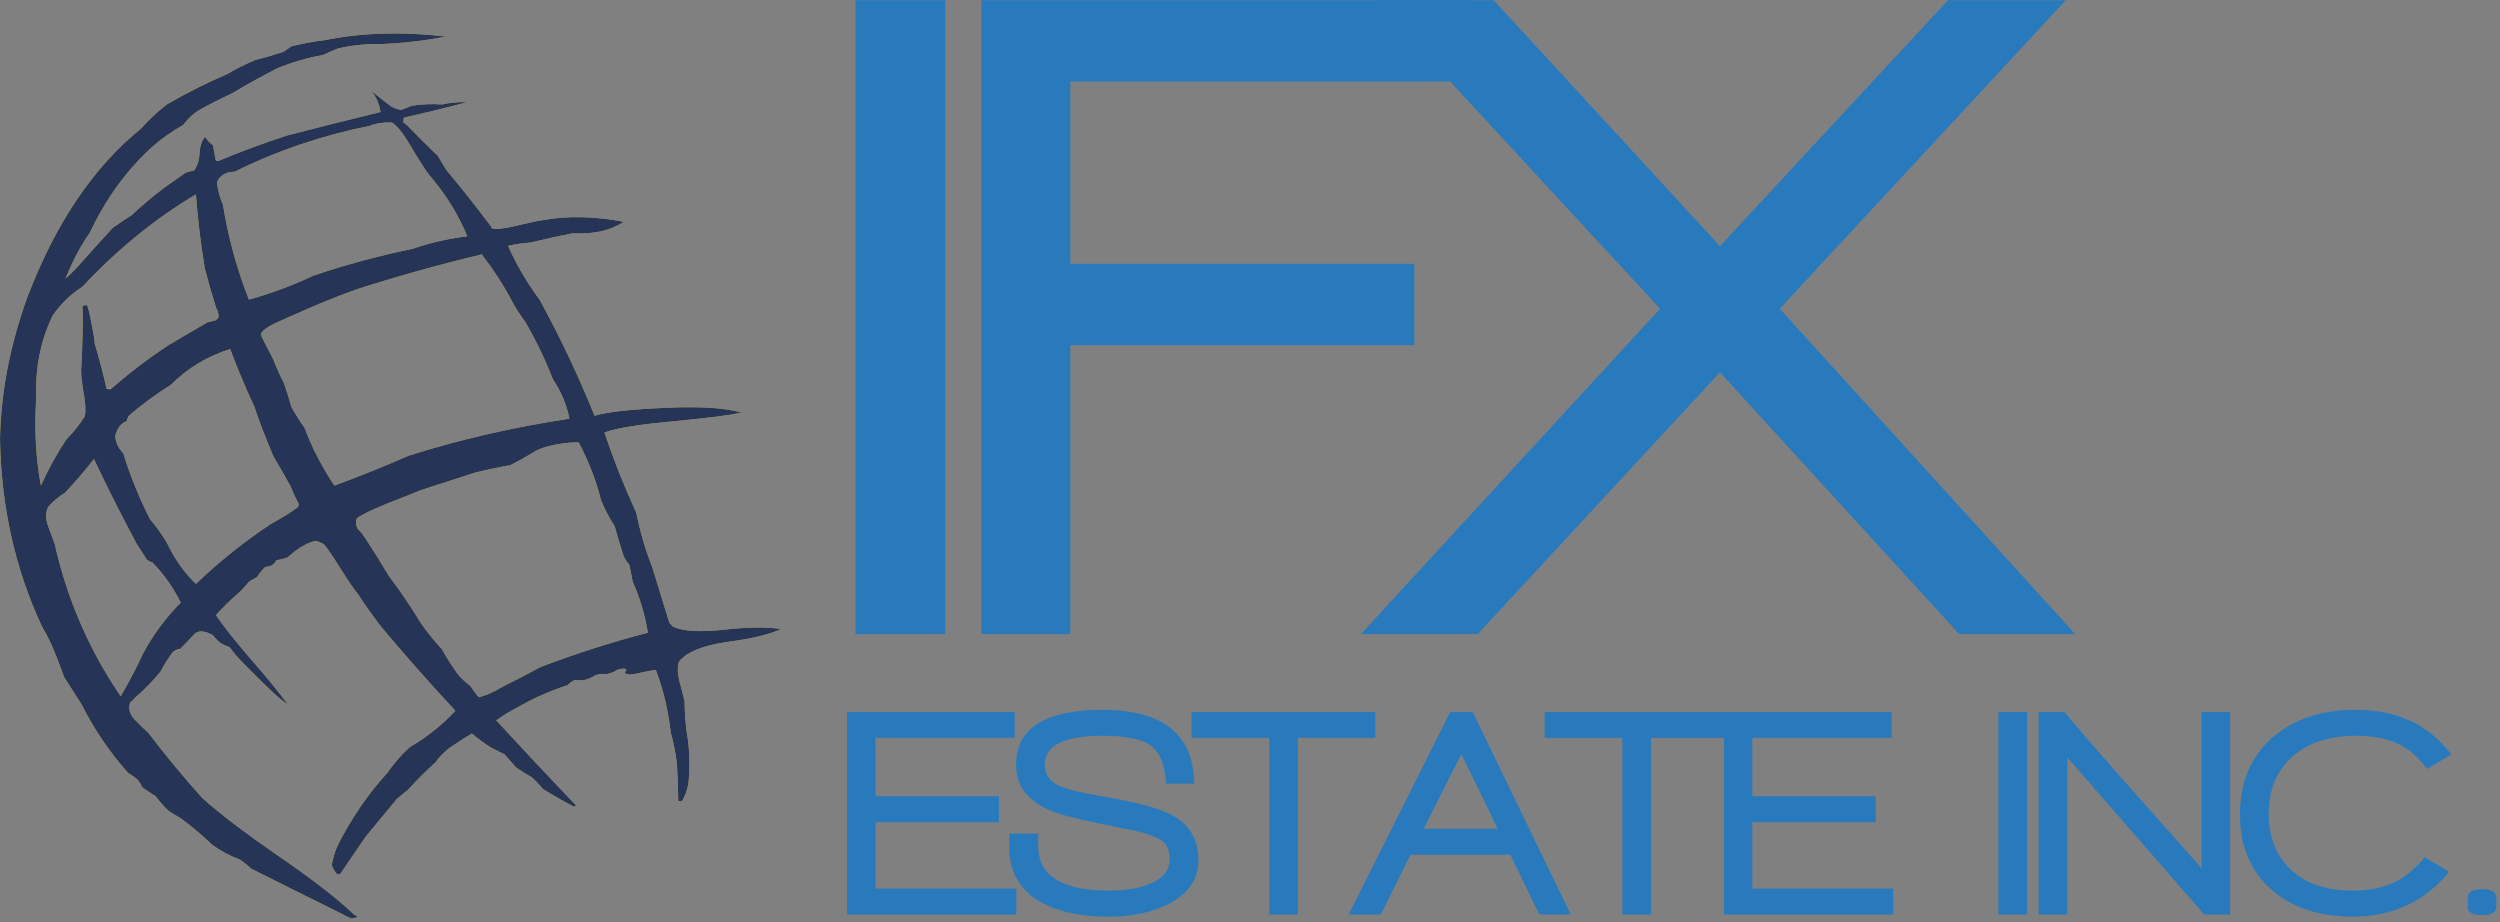 <?xml version="1.0" encoding="UTF-8" standalone="no"?>
<svg
   xmlns:dc="http://purl.org/dc/elements/1.1/"
   xmlns:cc="http://creativecommons.org/ns#"
   xmlns:rdf="http://www.w3.org/1999/02/22-rdf-syntax-ns#"
   xmlns:svg="http://www.w3.org/2000/svg"
   xmlns="http://www.w3.org/2000/svg"
   viewBox="0 0 524 193.333"
   height="193.333"
   width="524"
   xml:space="preserve"
   id="svg2"
   version="1.1"><rect x="0" y="0" width="524" height="193.333" fill="#808080" stroke="none"/><defs
     id="defs6" /><g
     transform="matrix(1.333,0,0,-1.333,0,193.333)"
     id="g10"><g
       transform="scale(0.1)"
       id="g12"><path
         id="path14"
         style="fill:#f8e14a;fill-opacity:1;fill-rule:evenodd;stroke:none"
         d="m 82.969,954.34 c 12.77,18.359 28.359,33.39 46.64,45.109 54.61,58.441 114.063,106.841 178.36,145.201 3.121,-39.77 7.769,-78.48 14.019,-116.13 5.551,-21.45 11.41,-42.04 17.621,-61.719 2.071,-3.481 3.481,-7.973 4.18,-13.481 0.313,-2.07 -1.449,-4.34 -5.199,-6.761 -4.18,-1.008 -8.32,-2.071 -12.5,-3.079 -20.352,-11.8 -40.781,-23.679 -61.129,-35.781 -31.481,-20.75 -61.871,-43.871 -91.289,-69.5 -1.684,1.063 -3.793,1.371 -6.172,1.063 -4.879,22.109 -11.051,45.968 -18.672,71.519 0,4.489 -1.598,14.34 -4.687,29.571 -2.77,15.199 -5.161,25.429 -7.262,30.589 -2.777,-1.371 -5.199,-2.07 -7.27,-2.07 0.7,-12.781 0.7,-29.18 0,-49.262 -0.308,-20.39 -1.019,-37.5 -2.07,-51.289 0,-9.371 1.41,-21.64 4.141,-36.84 2.808,-15.539 3.281,-27.5 1.601,-35.781 -7.972,-12.769 -17.66,-24.879 -29.062,-36.289 -15.2,-23.16 -28.52,-47.34 -39.918,-72.57 -7.582,40.07 -10.199,83.43 -7.781,130.109 0,10.75 0.199,21.25 0.512,31.641 1.367,38.012 10.039,73.25 25.938,105.75 M 75.699,653.121 c 6.922,8.289 15.711,15.75 26.449,22.309 15.551,16.601 30.743,34.218 45.622,52.89 21.101,-44.609 43.359,-88.832 66.878,-132.73 4.84,-7.27 10.192,-15.551 16.051,-24.93 2.781,-2.379 5.75,-3.941 8.832,-4.64 18.321,-18.68 33.199,-39.731 44.61,-63.25 C 260.98,479.609 241.25,453.012 225,422.891 214.648,400.469 202.891,377.969 189.77,355.512 140,428.789 105.43,508.672 86.051,595.039 c -2.731,7.262 -6.211,16.641 -10.352,28.012 -4.141,11.398 -4.141,21.437 0,30.07 M 262.891,596.09 c -7.621,13.129 -16.602,25.75 -26.993,37.859 -16.918,33.16 -30.937,67.77 -41.988,103.672 -8.64,9.02 -12.781,18.508 -12.461,28.508 3.821,12.152 9.68,19.383 17.653,21.801 1.058,4.14 2.418,7.269 4.136,9.34 20.742,17.609 42.703,33.71 65.821,48.199 25.632,25.902 56.562,44.57 92.851,56.011 11.371,-30.429 24.031,-60.5 37.86,-90.191 8.589,-25.629 18.82,-52.07 30.539,-79.379 9.382,-15.539 18.011,-30.582 25.941,-45.07 4.18,-10.36 8.672,-20.039 13.48,-29.031 -0.351,-3.508 -1.371,-5.539 -3.089,-6.25 -12.461,-8.629 -25.942,-16.911 -40.43,-24.879 -40.121,-26.289 -79.531,-57.7 -118.242,-94.379 -18.629,18.32 -33.707,39.578 -45.078,63.789 m 216.168,181.488 c -7.258,10 -14.137,20.902 -20.739,32.652 -3.75,13.481 -7.769,26.059 -11.91,37.821 -5.859,11.437 -11.41,23.711 -16.609,36.828 -2.071,4.5 -5.5,11.25 -10.352,20.199 -4.84,8.981 -7.969,15.543 -9.328,19.723 2.07,5.508 9.84,11.41 23.32,17.621 13.508,6.25 23.161,10.547 29.059,12.969 30.738,14.179 63.441,27.461 97.969,39.918 64.652,20.741 130.312,39.071 197.031,54.961 18.672,-24.18 34.77,-49.06 48.199,-74.68 4.852,-9.301 11.41,-19.5 19.731,-30.551 17.269,-29.769 31.949,-60.16 44.058,-91.289 12.813,-18.98 21.453,-39.57 25.942,-61.68 -88.828,-13.48 -173.008,-32.851 -252.539,-58.09 -38.711,-16.91 -77.77,-32.652 -117.192,-47.14 -20.039,30.43 -35.578,60.621 -46.64,90.738 M 561.02,635 c 5.152,4.801 20.89,12.578 47.179,23.32 26.602,10.391 44.379,17.461 53.36,21.25 29.73,9.649 58.089,18.828 85.043,27.5 19.378,4.809 38.046,8.789 56.019,11.879 11.758,5.891 23.828,12.653 36.289,20.231 7.93,5.199 19.328,9.179 34.18,11.949 14.879,2.742 27.14,3.949 36.832,3.601 15.547,-29.378 27.308,-59.769 35.277,-91.21 6.211,-14.891 13.281,-28.36 21.211,-40.469 4.488,-16.25 9.211,-31.801 14.02,-46.68 2.422,-5.16 5.351,-9.652 8.832,-13.48 2.379,-10.352 4.289,-19.532 5.66,-27.461 11.058,-24.532 19.058,-51.168 23.868,-79.84 -58.052,-15.238 -114.22,-33.168 -168.52,-53.91 -18.981,-10.348 -39.372,-20.942 -61.129,-31.641 -12.11,-7.617 -24.219,-12.969 -36.289,-16.059 -5.192,6.219 -9.532,12.11 -12.973,17.622 -8.32,6.207 -15.231,12.777 -20.738,19.73 -8.672,12.066 -16.762,24.84 -24.371,38.359 -12.071,13.118 -22.969,26.598 -32.661,40.387 -15.937,26.293 -32.699,51.012 -50.308,74.184 -12.071,20.386 -25.039,41.129 -38.91,62.218 -2.731,4.141 -6.371,8.481 -10.86,12.969 -2.422,5.512 -2.769,10.672 -1.011,15.551 m 173.671,443.79 c -29.421,-3.48 -58.089,-10.04 -86.062,-19.69 -53.59,-11.05 -105.469,-25.08 -155.539,-42.03 -33.211,-15.55 -67.039,-28.121 -101.641,-37.808 -18.988,48.038 -32.66,97.968 -40.937,149.798 -4.852,10.74 -7.973,22.31 -9.34,34.77 4.488,10.7 13.828,16.25 28.008,16.56 64.961,32.5 135.621,56.52 212.031,72.07 10.738,4.18 22.5,5.86 35.238,5.2 7.961,-4.85 17.813,-17.27 29.571,-37.31 11.75,-20.08 21.089,-34.76 28,-44.06 26.601,-30.82 46.8,-63.28 60.671,-97.5 M 0,759.922 C 1.762,654.141 23.711,556.02 65.859,465.43 c 5.512,-9.301 10.391,-18.52 14.492,-27.461 7.617,-17.66 14.34,-34.918 20.238,-51.84 9.332,-14.527 18.672,-29.219 28,-44.059 19.691,-39.101 44.07,-74.879 73.09,-107.34 6.601,-3.832 11.949,-7.781 16.09,-11.921 2.742,-3.829 4.652,-7.297 5.71,-10.348 6.911,-4.879 14.02,-9.531 21.25,-14.02 6.559,-8.992 13.668,-16.961 21.29,-23.871 6.871,-4.14 12.929,-7.769 18.121,-10.898 16.25,-11.762 32.66,-25.551 49.257,-41.481 13.122,-9.691 28.012,-17.621 44.571,-23.832 7.621,-5.551 13.32,-10.199 17.109,-13.98 11.402,-5.551 35.231,-17.469 71.563,-35.789 36.289,-17.969 59.609,-29.57 69.961,-34.762 3.519,-2.066 8.828,-4.648 16.097,-7.777 10,1.41 11.602,3.289 4.641,5.711 -25.891,24.879 -65.82,55.816 -119.762,92.808 -53.558,36.989 -93.476,67.418 -119.726,91.25 -29.731,33.2 -57.93,67.27 -84.532,102.192 -6.211,5.508 -13.519,12.578 -21.761,21.207 -7.969,8.672 -10.188,17.66 -6.758,26.953 2.078,1.758 4.648,4.137 7.777,7.269 13.473,11.438 26.801,25.079 39.922,40.938 5.512,10.742 12.07,21.133 19.691,31.133 5.188,2.769 8.829,4.179 10.899,4.179 7.609,7.61 14.719,15 21.289,22.258 6.172,7.621 16.402,7.461 30.543,-0.539 2.457,-3.441 5.738,-7.07 9.848,-10.82 3.511,-2.469 8.82,-5.039 16.089,-7.82 3.121,-4.141 6.25,-8.122 9.34,-11.911 6.211,-7.269 19.531,-20.937 39.922,-40.98 20.391,-20.039 34.758,-32.649 43,-37.809 -12.422,17.231 -31.601,40.782 -57.5,70.469 -25.93,30.082 -44.601,53.59 -56.012,70.512 11.051,12.461 22.461,23.711 34.219,33.711 5.551,4.84 11.563,11.25 18.121,19.218 4.141,2.418 8.321,4.801 12.461,7.219 3.129,5.199 7.07,10.199 11.961,15.039 3.078,0.672 6.359,1.563 9.84,2.582 3.437,1.758 6.41,4.649 8.789,8.828 5.551,0.704 11.25,2.071 17.109,4.141 9.02,8.32 18.321,15.039 28.012,20.191 5.539,2.821 10.738,4.731 15.539,5.75 2.781,0 7.11,-1.57 12.969,-4.691 3.793,-3.437 12.109,-15.391 24.891,-35.738 12.769,-20.43 22.609,-34.922 29.57,-43.563 9.64,-14.84 21.558,-31.636 35.738,-50.308 C 635.82,421.211 674.922,376.949 716.02,332.699 694.922,310.27 671.09,291.211 644.488,275.66 631.68,264.301 619.73,250.621 608.672,234.73 c -29.692,-32.5 -55.434,-70 -77.223,-112.539 -0.711,-1.019 -1.57,-3.089 -2.621,-6.171 -3.129,-7.622 -5.508,-16.45 -7.226,-26.489 1.718,-4.102 4.097,-8.441 7.226,-12.93 l 5.742,-1.051 c 13.09,19.02 26.602,38.711 40.391,59.14 15.59,18.981 31.801,38.668 48.789,59.059 5.859,5.199 11.91,10.23 18.129,15.039 13.473,14.883 27.851,29.223 43.043,43.012 5.156,7.609 12.578,15.23 22.269,22.847 12.11,8.282 23.707,15.743 34.758,22.301 9.653,-8.32 19.891,-15.738 30.59,-22.301 5.859,-3.128 12.77,-6.597 20.699,-10.347 6.25,-6.961 12.313,-13.871 18.172,-20.75 6.559,-4.492 14.879,-9.68 24.918,-15.539 6.172,-5.551 11.91,-11.602 17.07,-18.172 16.25,-10.039 32.653,-19.371 49.262,-28 l 3.121,2.07 c -43.203,45.27 -85,89.84 -125.472,133.75 12.113,8.629 24.691,16.25 37.851,22.809 22.461,12.812 47.352,23.711 74.649,32.691 2.781,3.09 6.211,5.672 10.39,7.781 5.512,0 9.852,-0.203 12.973,-0.511 7.93,1.679 14.34,4.3 19.137,7.769 5.863,2.422 11.961,3.133 18.171,2.071 7.258,1.371 12.77,3.64 16.598,6.718 11.051,3.133 15.902,2.582 14.492,-1.558 -2.379,-2.731 -1.172,-4.649 3.629,-5.7 3.832,-0.32 10.551,0.7 20.241,3.122 9.65,2.07 17.26,3.437 22.77,4.136 11.8,-31.129 19.57,-63.75 23.36,-98.008 4.84,-17.609 8.13,-34.371 9.88,-50.23 1.02,-18.359 1.68,-37.539 2.07,-57.578 l 5.71,-1.051 c 5.5,9.68 8.94,19.367 10.35,29.059 2.77,28.32 1.72,55.82 -3.13,82.422 -1.72,13.828 -2.73,29.418 -3.08,46.636 -1.41,6.25 -3.99,16.25 -7.78,30.121 -3.47,13.789 -3.67,24.493 -0.54,32.11 12.11,14.883 37.5,25.082 76.25,30.582 38.71,5.199 66.68,11.961 83.94,20.238 -22.42,3.481 -52.34,3.09 -89.69,-1.019 -37.34,-4.141 -64.1,-2.61 -80.35,4.652 -2.07,2.066 -3.98,4.18 -5.7,6.207 -8.63,28.012 -17.27,56.172 -25.94,84.492 -4.14,11.098 -7.77,21.141 -10.9,30.117 -6.56,20.742 -11.52,40.043 -15,58.051 -18.672,40.473 -35.43,82.621 -50.269,126.481 18.988,6.96 55.269,12.82 108.869,17.66 53.55,5.191 89.14,9.691 106.76,13.48 -24.18,7.61 -63.75,10.192 -118.72,7.77 -54.96,-2.379 -92.421,-6.559 -112.46,-12.461 -24.918,61.91 -53.59,122.543 -86.09,181.992 -20.43,27.699 -36.988,55.979 -49.77,85.039 10,2.42 21.801,4.18 35.239,5.2 21.09,5.15 43.051,10.03 65.859,14.53 33.16,-1.76 60.152,4.29 80.902,18.12 -45.32,8.63 -86.8,9.69 -124.46,3.09 -8.668,-1.02 -22.809,-3.95 -42.54,-8.79 -19.679,-4.85 -33.16,-6.41 -40.429,-4.65 l -1.012,2.58 c -23.867,31.79 -47.539,61.72 -71.019,89.69 -4.489,7.26 -8.821,14.49 -12.969,21.79 -14.531,13.83 -28.199,27.31 -40.973,40.43 -4.848,5.55 -9.34,9.69 -13.476,12.42 0.347,2.43 0.699,4.89 1.019,7.27 32.848,7.27 66.008,15.39 99.57,24.37 -14.531,0.36 -27.5,-0.85 -38.871,-3.63 -17.66,1.06 -33.871,0.35 -48.75,-2.07 -4.492,-2.07 -10.039,-4.3 -16.601,-6.72 -5.547,1.02 -10.348,2.74 -14.489,5.16 -9.691,6.91 -20.75,15.58 -33.25,25.94 8.321,-9.34 13.52,-20.75 15.59,-34.22 -48.359,-11.76 -97.3,-24.03 -146.718,-36.84 -38.051,-12.42 -74.332,-25.9 -108.872,-40.43 -0.699,1.41 -1.91,2.07 -3.671,2.07 -1.68,8.64 -3.079,16.25 -4.137,22.82 -5.543,4.17 -9.652,8.67 -12.422,13.47 -5.199,-6.21 -8.121,-14.84 -8.828,-25.9 -0.313,-11.05 -3.281,-20.23 -8.793,-27.46 -3.789,-0.39 -8.117,-1.44 -12.969,-3.12 -10.738,-7.62 -21.789,-15.39 -33.199,-23.32 -17.621,-13.13 -34.883,-27.7 -51.832,-43.56 -9.34,-5.86 -19.18,-12.5 -29.539,-19.72 -18.668,-20.39 -37.891,-41.65 -57.57,-63.75 -5.86,-6.25 -11.411,-11.61 -16.61,-16.1 11.449,28.36 24.031,52.23 37.891,71.53 25.898,54.96 59.258,100.62 100.039,136.91 13.871,12.07 29.57,23.12 47.191,33.16 7.93,10.71 16.918,18.87 26.989,24.38 15.55,8.67 31.96,16.95 49.218,24.88 23.524,14.18 47.543,27.46 72.071,39.92 22.82,9.34 46.679,16.25 71.531,20.75 7.262,3.47 14.719,6.75 22.34,9.88 21.05,5.15 43.871,7.58 68.398,7.22 35.973,1.41 70,5.36 102.152,11.92 -68.441,7.93 -131.878,6.09 -190.281,-5.7 -19.371,-2.39 -36.988,-5.67 -52.847,-9.85 -4.532,-3.44 -8.872,-6.4 -12.973,-8.79 -14.879,-4.88 -29.219,-8.98 -43.078,-12.46 -16.571,-6.91 -31.102,-14.14 -43.52,-21.76 -34.57,-14.88 -66.562,-30.97 -95.941,-48.24 -15.192,-11.76 -28.512,-24.18 -39.918,-37.3 C 146.762,1187.66 86.762,1098.67 42.539,981.84 15.551,906.84 1.371,832.852 0,759.922" /><path
         id="path16"
         style="fill:#263557;fill-opacity:1;fill-rule:evenodd;stroke:none"
         d="m 82.969,954.34 c 12.77,18.359 28.359,33.39 46.64,45.109 54.61,58.441 114.063,106.841 178.36,145.201 3.121,-39.77 7.769,-78.48 14.019,-116.13 5.551,-21.45 11.41,-42.04 17.621,-61.719 2.071,-3.481 3.481,-7.973 4.18,-13.481 0.313,-2.07 -1.449,-4.34 -5.199,-6.761 -4.18,-1.008 -8.32,-2.071 -12.5,-3.079 -20.352,-11.8 -40.781,-23.679 -61.129,-35.781 -31.481,-20.75 -61.871,-43.871 -91.289,-69.5 l -6.172,1.063 c -4.879,22.109 -11.051,45.968 -18.672,71.519 0,4.489 -1.598,14.34 -4.687,29.571 -2.77,15.199 -5.161,25.429 -7.262,30.589 -3.438,-0.671 -5.899,-1.371 -7.27,-2.07 0.7,-12.781 0.7,-29.18 0,-49.262 -0.308,-20.39 -1.019,-37.5 -2.07,-51.289 0,-9.371 1.41,-21.64 4.141,-36.84 2.808,-15.539 3.281,-27.5 1.601,-35.781 -7.972,-12.769 -17.66,-24.879 -29.062,-36.289 -15.2,-23.16 -28.52,-47.34 -39.918,-72.57 -7.582,40.07 -10.199,83.43 -7.781,130.109 0,10.75 0.199,21.25 0.512,31.641 1.367,38.012 10.039,73.25 25.938,105.75 M 75.699,653.121 c 6.922,8.289 15.711,15.75 26.449,22.309 15.551,16.601 30.743,34.218 45.622,52.89 21.101,-44.609 43.359,-88.832 66.878,-132.73 4.84,-7.27 10.192,-15.551 16.051,-24.93 2.781,-2.379 5.75,-3.941 8.832,-4.64 18.321,-18.68 33.199,-39.731 44.61,-63.25 C 260.98,479.609 241.25,453.012 225,422.891 214.648,400.469 202.891,377.969 189.77,355.512 140,428.789 105.43,508.672 86.051,595.039 c -2.731,7.262 -6.211,16.641 -10.352,28.012 -4.141,11.398 -4.141,21.437 0,30.07 M 262.891,596.09 c -7.621,13.129 -16.602,25.75 -26.993,37.859 -16.918,33.16 -30.937,67.77 -41.988,103.672 -8.64,9.02 -12.781,18.508 -12.461,28.508 3.821,12.152 9.68,19.383 17.653,21.801 1.058,4.14 2.418,7.269 4.136,9.34 20.742,17.609 42.703,33.71 65.821,48.199 25.632,25.902 56.562,44.57 92.851,56.011 11.371,-30.429 24.031,-60.5 37.86,-90.191 8.589,-25.629 18.82,-52.07 30.539,-79.379 9.382,-15.539 18.011,-30.582 25.941,-45.07 4.18,-10.36 8.672,-20.039 13.48,-29.031 -0.351,-3.508 -1.371,-5.539 -3.089,-6.25 -12.461,-8.629 -25.942,-16.911 -40.43,-24.879 -40.121,-26.289 -79.531,-57.7 -118.242,-94.379 -18.629,18.32 -33.707,39.578 -45.078,63.789 m 216.168,181.488 c -7.258,10 -14.137,20.902 -20.739,32.652 -3.75,13.481 -7.769,26.059 -11.91,37.821 -5.859,11.437 -11.41,23.711 -16.609,36.828 -2.071,4.5 -5.5,11.25 -10.352,20.199 -4.84,8.981 -7.969,15.543 -9.328,19.723 2.07,5.508 9.84,11.41 23.32,17.621 13.508,6.25 23.161,10.547 29.059,12.969 30.738,14.179 63.441,27.461 97.969,39.918 64.652,20.741 130.312,39.071 197.031,54.961 18.672,-24.18 34.77,-49.06 48.199,-74.68 4.852,-9.301 11.41,-19.5 19.731,-30.551 17.269,-29.769 31.949,-60.16 44.058,-91.289 12.813,-18.98 21.453,-39.57 25.942,-61.68 -88.828,-13.48 -173.008,-32.851 -252.539,-58.09 -38.711,-16.91 -77.77,-32.652 -117.192,-47.14 -20.039,30.43 -35.578,60.621 -46.64,90.738 M 561.02,635 c 5.152,4.801 20.89,12.578 47.179,23.32 26.602,10.391 44.379,17.461 53.36,21.25 29.73,9.649 58.089,18.828 85.043,27.5 19.378,4.809 38.046,8.789 56.019,11.879 11.758,5.891 23.828,12.653 36.289,20.231 7.93,5.199 19.328,9.179 34.18,11.949 14.879,2.742 27.14,3.949 36.832,3.601 15.547,-29.378 27.308,-59.769 35.277,-91.21 6.211,-14.891 13.281,-28.36 21.211,-40.469 4.488,-16.25 9.211,-31.801 14.02,-46.68 2.422,-5.16 5.351,-9.652 8.832,-13.48 2.379,-10.352 4.289,-19.532 5.66,-27.461 11.058,-24.532 19.058,-51.168 23.868,-79.84 -58.052,-15.238 -114.22,-33.168 -168.52,-53.91 -18.981,-10.348 -39.372,-20.942 -61.129,-31.641 -12.11,-7.617 -24.219,-12.969 -36.289,-16.059 -5.192,6.219 -9.532,12.11 -12.973,17.622 -8.32,6.207 -15.231,12.777 -20.738,19.73 -8.672,12.066 -16.762,24.84 -24.371,38.359 -12.071,13.118 -22.969,26.598 -32.661,40.387 -15.937,26.293 -32.699,51.012 -50.308,74.184 -12.071,20.386 -25.039,41.129 -38.91,62.218 -2.731,4.141 -6.371,8.481 -10.86,12.969 -2.422,5.512 -2.769,10.672 -1.011,15.551 m 173.671,443.79 c -29.421,-3.48 -58.089,-10.04 -86.062,-19.69 -53.59,-11.05 -105.469,-25.08 -155.539,-42.03 -33.211,-15.55 -67.039,-28.121 -101.641,-37.808 -18.988,48.038 -32.66,97.968 -40.937,149.798 -4.852,10.74 -7.973,22.31 -9.34,34.77 4.488,10.7 13.828,16.25 28.008,16.56 64.961,32.5 135.621,56.52 212.031,72.07 10.738,4.18 22.5,5.86 35.238,5.2 7.961,-4.85 17.813,-17.27 29.571,-37.31 11.75,-20.08 21.089,-34.76 28,-44.06 26.601,-30.82 46.8,-63.28 60.671,-97.5 M 0,759.922 C 1.762,654.141 23.711,556.02 65.859,465.43 c 5.512,-9.301 10.391,-18.52 14.492,-27.461 7.617,-17.66 14.34,-34.918 20.238,-51.84 9.332,-14.527 18.672,-29.219 28,-44.059 19.691,-39.101 44.07,-74.879 73.09,-107.34 6.601,-3.832 11.949,-7.781 16.09,-11.921 2.742,-3.829 4.652,-7.297 5.71,-10.348 6.911,-4.879 14.02,-9.531 21.25,-14.02 6.559,-8.992 13.668,-16.961 21.29,-23.871 6.871,-4.14 12.929,-7.769 18.121,-10.898 16.25,-11.762 32.66,-25.551 49.257,-41.481 13.122,-9.691 28.012,-17.621 44.571,-23.832 7.621,-5.551 13.32,-10.199 17.109,-13.98 11.402,-5.551 35.231,-17.469 71.563,-35.789 36.289,-17.969 59.609,-29.57 69.961,-34.762 3.519,-2.066 8.828,-4.648 16.097,-7.777 10,1.41 11.602,3.289 4.641,5.711 -25.891,24.879 -65.82,55.816 -119.762,92.808 -53.558,36.989 -93.476,67.418 -119.726,91.25 -29.731,33.2 -57.93,67.27 -84.532,102.192 -6.211,5.508 -13.519,12.578 -21.761,21.207 -7.969,8.672 -10.188,17.66 -6.758,26.953 1.719,1.058 4.34,3.476 7.777,7.269 13.473,11.438 26.801,25.079 39.922,40.938 5.512,10.742 12.07,21.133 19.691,31.133 5.899,3.468 9.528,4.84 10.899,4.179 7.609,7.61 14.719,15 21.289,22.258 6.172,7.621 16.402,7.461 30.543,-0.539 2.457,-3.441 5.738,-7.07 9.848,-10.82 3.511,-2.469 8.82,-5.039 16.089,-7.82 3.121,-4.141 6.25,-8.122 9.34,-11.911 6.211,-7.269 19.531,-20.937 39.922,-40.98 20.391,-20.039 34.758,-32.649 43,-37.809 -12.422,17.231 -31.601,40.782 -57.5,70.469 -25.93,30.082 -44.601,53.59 -56.012,70.512 11.051,12.461 22.461,23.711 34.219,33.711 5.551,4.84 11.563,11.25 18.121,19.218 4.141,2.418 8.321,4.801 12.461,7.219 3.129,5.199 7.07,10.199 11.961,15.039 l 9.84,2.582 c 3.437,1.758 6.41,4.649 8.789,8.828 5.551,0.704 11.25,2.071 17.109,4.141 9.02,8.32 18.321,15.039 28.012,20.191 5.539,2.821 10.738,4.731 15.539,5.75 2.781,0 7.11,-1.57 12.969,-4.691 3.793,-3.437 12.109,-15.391 24.891,-35.738 12.769,-20.43 22.609,-34.922 29.57,-43.563 9.64,-14.84 21.558,-31.636 35.738,-50.308 C 635.82,421.211 674.922,376.949 716.02,332.699 694.922,310.27 671.09,291.211 644.488,275.66 631.68,264.301 619.73,250.621 608.672,234.73 c -29.692,-32.5 -55.434,-70 -77.223,-112.539 l -2.621,-6.171 c -3.129,-7.622 -5.508,-16.45 -7.226,-26.489 1.718,-4.102 4.097,-8.441 7.226,-12.93 l 5.742,-1.051 c 13.09,19.02 26.602,38.711 40.391,59.14 15.59,18.981 31.801,38.668 48.789,59.059 5.859,5.199 11.91,10.23 18.129,15.039 13.473,14.883 27.851,29.223 43.043,43.012 5.156,7.609 12.578,15.23 22.269,22.847 12.11,8.282 23.707,15.743 34.758,22.301 9.653,-8.32 19.891,-15.738 30.59,-22.301 5.859,-3.128 12.77,-6.597 20.699,-10.347 6.25,-6.961 12.313,-13.871 18.172,-20.75 6.559,-4.492 14.879,-9.68 24.918,-15.539 6.172,-5.551 11.91,-11.602 17.07,-18.172 16.25,-10.039 32.653,-19.371 49.262,-28 l 3.121,2.07 c -43.203,45.27 -85,89.84 -125.472,133.75 12.113,8.629 24.691,16.25 37.851,22.809 22.461,12.812 47.352,23.711 74.649,32.691 2.781,3.09 6.211,5.672 10.39,7.781 5.512,0 9.852,-0.203 12.973,-0.511 7.93,1.679 14.34,4.3 19.137,7.769 5.863,2.422 11.961,3.133 18.171,2.071 7.258,1.371 12.77,3.64 16.598,6.718 11.051,3.133 15.902,2.582 14.492,-1.558 -3.441,-2.418 -2.23,-4.34 3.629,-5.7 3.832,-0.32 10.551,0.7 20.241,3.122 9.65,2.07 17.26,3.437 22.77,4.136 11.8,-31.129 19.57,-63.75 23.36,-98.008 4.84,-17.609 8.13,-34.371 9.88,-50.23 1.02,-18.359 1.68,-37.539 2.07,-57.578 l 5.71,-1.051 c 5.5,9.68 8.94,19.367 10.35,29.059 2.77,28.32 1.72,55.82 -3.13,82.422 -1.72,13.828 -2.73,29.418 -3.08,46.636 -1.41,6.25 -3.99,16.25 -7.78,30.121 -3.47,13.789 -3.67,24.493 -0.54,32.11 12.11,14.883 37.5,25.082 76.25,30.582 38.71,5.199 66.68,11.961 83.94,20.238 -22.42,3.481 -52.34,3.09 -89.69,-1.019 -37.34,-4.141 -64.1,-2.61 -80.35,4.652 l -5.7,6.207 c -8.63,28.012 -17.27,56.172 -25.94,84.492 -4.14,11.098 -7.77,21.141 -10.9,30.117 -6.56,20.742 -11.52,40.043 -15,58.051 -18.672,40.473 -35.43,82.621 -50.269,126.481 18.988,6.96 55.269,12.82 108.869,17.66 53.55,5.191 89.14,9.691 106.76,13.48 -24.18,7.61 -63.75,10.192 -118.72,7.77 -54.96,-2.379 -92.421,-6.559 -112.46,-12.461 -24.918,61.91 -53.59,122.543 -86.09,181.992 -20.43,27.699 -36.988,55.979 -49.77,85.039 10,2.42 21.801,4.18 35.239,5.2 21.09,5.15 43.051,10.03 65.859,14.53 33.16,-1.76 60.152,4.29 80.902,18.12 -45.32,8.63 -86.8,9.69 -124.46,3.09 -8.668,-1.02 -22.809,-3.95 -42.54,-8.79 -19.679,-4.85 -33.16,-6.41 -40.429,-4.65 l -1.012,2.58 c -23.867,31.79 -47.539,61.72 -71.019,89.69 -4.489,7.26 -8.821,14.49 -12.969,21.79 -14.531,13.83 -28.199,27.31 -40.973,40.43 -4.848,5.55 -9.34,9.69 -13.476,12.42 0.347,2.43 0.699,4.89 1.019,7.27 32.848,7.27 66.008,15.39 99.57,24.37 -14.531,0.36 -27.5,-0.85 -38.871,-3.63 -17.66,1.06 -33.871,0.35 -48.75,-2.07 -4.492,-2.07 -10.039,-4.3 -16.601,-6.72 -6.25,1.37 -11.059,3.13 -14.489,5.16 -9.691,6.91 -20.75,15.58 -33.25,25.94 8.321,-9.34 13.52,-20.75 15.59,-34.22 -48.359,-11.76 -97.3,-24.03 -146.718,-36.84 -38.051,-12.42 -74.332,-25.9 -108.872,-40.43 l -3.671,2.07 c -1.68,8.64 -3.079,16.25 -4.137,22.82 -5.543,4.17 -9.652,8.67 -12.422,13.47 -5.199,-6.21 -8.121,-14.84 -8.828,-25.9 -0.313,-11.05 -3.281,-20.23 -8.793,-27.46 -3.789,-0.39 -8.117,-1.44 -12.969,-3.12 -10.738,-7.62 -21.789,-15.39 -33.199,-23.32 -17.621,-13.13 -34.883,-27.7 -51.832,-43.56 -9.34,-5.86 -19.18,-12.5 -29.539,-19.72 -18.668,-20.39 -37.891,-41.65 -57.57,-63.75 -5.86,-6.25 -11.411,-11.61 -16.61,-16.1 11.449,28.36 24.031,52.23 37.891,71.53 25.898,54.96 59.258,100.62 100.039,136.91 13.871,12.07 29.57,23.12 47.191,33.16 7.93,10.71 16.918,18.87 26.989,24.38 15.55,8.67 31.96,16.95 49.218,24.88 23.524,14.18 47.543,27.46 72.071,39.92 22.82,9.34 46.679,16.25 71.531,20.75 7.262,3.47 14.719,6.75 22.34,9.88 21.05,5.15 43.871,7.58 68.398,7.22 35.973,1.41 70,5.36 102.152,11.92 -68.441,7.93 -131.878,6.09 -190.281,-5.7 -19.371,-2.39 -36.988,-5.67 -52.847,-9.85 -4.532,-3.44 -8.872,-6.4 -12.973,-8.79 -14.879,-4.88 -29.219,-8.98 -43.078,-12.46 -16.571,-6.91 -31.102,-14.14 -43.52,-21.76 -34.57,-14.88 -66.562,-30.97 -95.941,-48.24 -15.192,-11.76 -28.512,-24.18 -39.918,-37.3 C 146.762,1187.66 86.762,1098.67 42.539,981.84 15.551,906.84 1.371,832.852 0,759.922" /><path
         id="path18"
         style="fill:#ffffff;fill-opacity:1;fill-rule:evenodd;stroke:none"
         d="m 514.34,1381.6 -5.711,-2.62 5.711,2.62" /><path
         id="path20"
         style="fill:#297abc;fill-opacity:1;fill-rule:nonzero;stroke:none"
         d="m 1345.16,1450.08 h 141.09 V 453.361 h -141.09 z m 337.77,-127.97 v -286.56 h 540.94 V 907.578 H 1682.93 V 453.359 h -139.69 v 996.721 h 771.72 v -127.97 z" /><path
         id="path22"
         style="fill:#297abc;fill-opacity:1;fill-rule:nonzero;stroke:none"
         d="M 3080.62,453.359 2704.38,864.922 2323.59,453.359 h -183.75 l 470.47,511.563 -448.43,485.158 h 186.71 l 355.79,-386.72 358.74,386.72 h 185.16 L 2798.44,964.922 3262.97,453.359 Z" /><path
         id="path24"
         style="fill:#297abc;fill-opacity:1;fill-rule:nonzero;stroke:none"
         d="M 1331.91,12.301 V 330.898 h 263.75 V 290.121 H 1376.6 v -91.723 h 194.06 V 157.461 H 1376.6 V 53.238 h 221.41 V 12.301 Z m 411.06,-3.281 c -42.62,0 -77.42,7.191 -104.38,21.57 -34.49,18.82 -51.71,48.32 -51.71,88.43 v 20.628 h 45.62 V 120.43 c 0,-46.989 36.95,-70.469 110.94,-70.469 26.87,0 48.79,3.75 65.78,11.25 20,8.438 30,21.09 30,37.969 0,12.269 -3.13,21.25 -9.38,26.871 -6.25,5.629 -17.34,10.629 -33.28,15 -9.49,2.5 -31.64,7.187 -66.4,14.07 -41.06,8.199 -69.07,15.93 -84.07,23.117 -32.3,15.313 -48.43,38.481 -48.43,69.532 0,57.582 45.39,86.41 136.25,86.41 94.68,0 142.65,-38.668 143.9,-115.942 h -44.22 c -2.18,33.133 -11.87,54.102 -29.06,62.973 -15.43,8.129 -38.98,12.187 -70.62,12.187 -60.75,0 -91.1,-15.238 -91.1,-45.628 0,-14.372 7.19,-25.231 21.57,-32.5 11.95,-5.622 32.81,-10.93 62.5,-15.93 58.32,-9.692 97.5,-20.16 117.5,-31.41 26.64,-15.121 40,-38.36 40,-69.692 0,-31.559 -16.8,-55.227 -50.32,-70.938 -25.31,-12.18 -55.7,-18.281 -91.09,-18.281 z" /><path
         id="path26"
         style="fill:#297abc;fill-opacity:1;fill-rule:nonzero;stroke:none"
         d="M 2040.78,290.121 V 12.301 h -45.16 V 290.121 h -122.18 v 40.777 h 289.06 v -40.777 z" /><path
         id="path28"
         style="fill:#297abc;fill-opacity:1;fill-rule:nonzero;stroke:none"
         d="m 2420.47,12.301 -45.63,94.07 h -157.03 l -46.56,-94.07 h -50.63 l 159.69,318.597 h 35.31 L 2469.84,12.301 Z m -122.66,252.347 -59.22,-117.5 h 116.57 z" /><path
         id="path30"
         style="fill:#297abc;fill-opacity:1;fill-rule:nonzero;stroke:none"
         d="M 2596.13,290.121 V 12.301 h -45.15 V 290.121 h -122.19 v 40.777 h 289.06 v -40.777 z" /><path
         id="path32"
         style="fill:#297abc;fill-opacity:1;fill-rule:nonzero;stroke:none"
         d="M 2710.7,12.301 V 330.898 h 263.75 v -40.777 h -219.06 v -91.723 h 194.06 V 157.461 H 2755.39 V 53.238 H 2976.8 V 12.301 Z" /><path
         id="path34"
         style="fill:#297abc;fill-opacity:1;fill-rule:nonzero;stroke:none"
         d="m 3142.15,12.309 h 45.16 v 318.59 H 3142.15 Z" /><path
         id="path36"
         style="fill:#297abc;fill-opacity:1;fill-rule:nonzero;stroke:none"
         d="M 3465.94,12.301 3250.62,259.488 V 12.301 h -45.15 V 330.898 h 40.47 c 27.26,-32.5 63.47,-74.179 108.59,-125 54.45,-61.058 90.2,-101.328 107.19,-120.777 V 330.898 h 45 V 12.301 Z" /><path
         id="path38"
         style="fill:#297abc;fill-opacity:1;fill-rule:nonzero;stroke:none"
         d="m 3816.33,241.211 c -13.75,18.75 -29.34,32.109 -46.72,40.16 -17.42,8.008 -39.14,12.027 -65.16,12.027 -42.3,0 -75.74,-11.058 -100.31,-33.128 -24.61,-22.11 -36.87,-51.79 -36.87,-89.059 0,-36.992 11.64,-66.481 35,-88.442 23.32,-21.871 55.66,-32.809 97.03,-32.809 24.76,0 46.01,4.059 63.75,12.188 17.69,8.121 34.22,21.602 49.53,40.473 l 38.59,-23.133 C 3812.3,32.5 3761.84,9.02 3699.77,9.02 c -53.87,0 -96.96,14.461 -129.22,43.441 -32.31,28.949 -48.44,67.891 -48.44,116.879 0,50.39 16.6,90.461 49.84,120.148 33.21,29.774 77.39,44.692 132.5,44.692 64.57,0 114.57,-23.36 150,-70 z" /><path
         id="path40"
         style="fill:#297abc;fill-opacity:1;fill-rule:nonzero;stroke:none"
         d="m 3902.73,11.371 c -15.11,0 -22.65,4.527 -22.65,13.59 v 13.59 c 0,9.148 7.54,13.75 22.65,13.75 15,0 22.5,-4.602 22.5,-13.75 V 24.961 c 0,-9.062 -7.5,-13.59 -22.5,-13.59 z" /></g></g></svg>